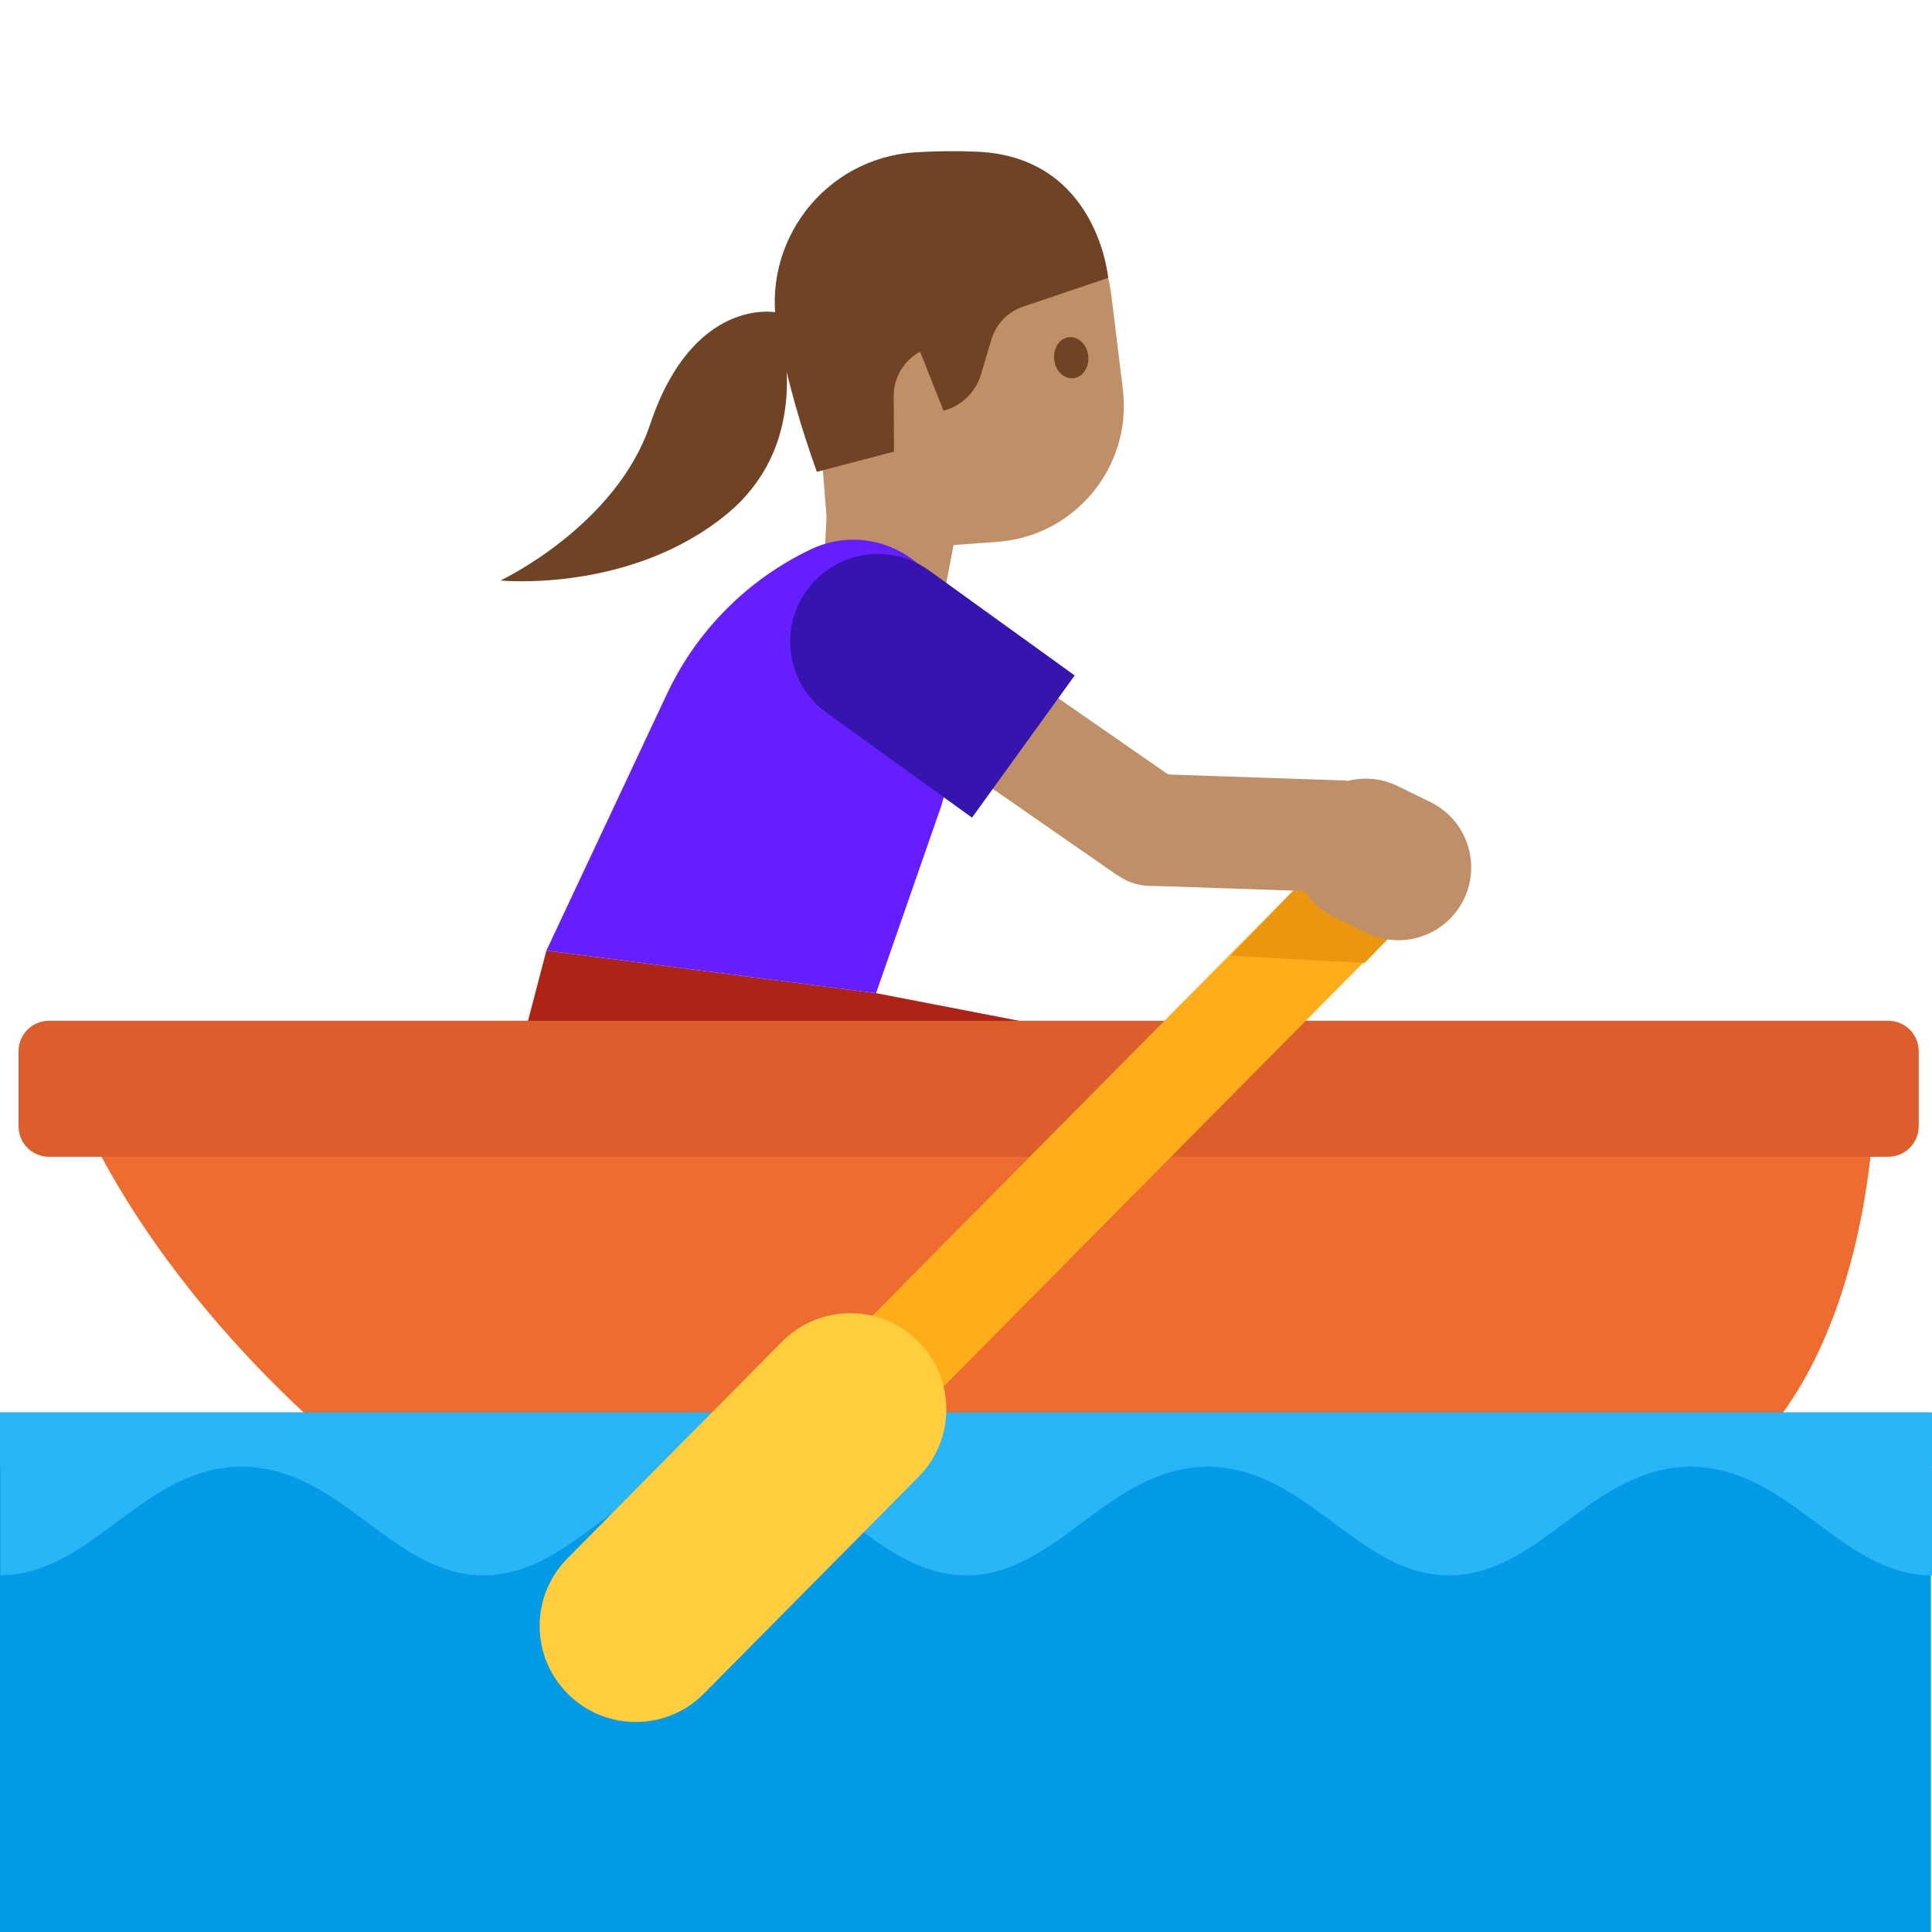 <?xml version="1.0" encoding="utf-8"?>
<!-- Generator: Adobe Illustrator 19.2.1, SVG Export Plug-In . SVG Version: 6.00 Build 0)  -->
<svg version="1.1" xmlns="http://www.w3.org/2000/svg" xmlns:xlink="http://www.w3.org/1999/xlink" x="0px" y="0px"
	 viewBox="0 0 128 128" style="enable-background:new 0 0 128 128;" xml:space="preserve">
<g id="Layer_1">
	<path style="display:none;fill:#E39E49;" d="M-1023.2,65.14c0,0,9.08-0.67,16.3,0.96l-0.12-3.1c0,0-6.36-1.17-13.24-0.79
		c-2.31,0.13-5.39,0.04-7.58,0.58c-3.73,0.91-7.12,2.58-9.26,4.71l-3.59-8.76c0,0-2.76,1.94-3.14,2.33
		c-0.48,0.48-1.18,0.22-1.18,0.22c-0.03,0-0.03,0.03-0.04,0.06c0.7,0.51,1.37,1.14,1.97,2c1.09,1.55,2.7,3.92,4.34,6.34
		c-0.13,0.26-0.28,0.52-0.37,0.79c0,0-2.21,5.66,2.75,9.71c0,0,1.55,1.49,5.83,1.63c2.2,3.95-0.76,6.59-0.76,6.59
		c-4.16,3.61-9.08-0.39-9.08-0.39c-0.95-0.57-4.31-4.34-5.67-5.9l-5.96-7.22c0,0,0.19,0.93-0.19,1.32
		c-0.48,0.48-1.18,0.22-1.18,0.22c-0.02,0-0.02,0.03-0.03,0.04c0.46,0.36,0.93,0.77,1.38,1.28c2.15,2.41,4.7,5.61,6.65,8.14
		l-0.01-0.03l0.93,1.23c3.47,4.37,3.18,5.78,3.18,5.78c0.14,3.69-3.93,4.96-3.93,4.96c-3.8,1.39-7.62-2.23-7.62-2.23
		c-1.29-1.2-6.24-6.2-6.24-6.2l3.31,6.1c3.03,3.5,5.79,4.41,5.79,4.41c5.79,2.12,9.63-2.14,9.63-2.14c1.4-1.67,1.41-3.46,1.41-3.46
		c0.03-1.06-0.23-2.09-0.64-3.06c5.56,2.93,9.77-0.44,9.77-0.44c3.51-3.15,2.59-7.24,1.91-9.08c0.61-0.05,1.25-0.12,1.95-0.23
		c3.47-0.53,5.64-0.87,7.86-0.78c0,0,6.12,0.22,7.5,3.87c0,0,0.48,1.69-0.04,3.99c0,0-0.11,1.81,1.04,1.91
		c0.6,0.05,1.86-0.64,2.48-1.6c0,0,0.78-1.01,0.67-3.07c0,0,0.19-3.18-3.4-5.57c0,0-2.5-1.82-5.56-2.1
		c-3.26-0.31-4.43-0.5-9.53,0.24c0,0-5.44,0.96-9.26-0.56c0,0-3.22-1.45-2.05-5.45C-1036.19,72.38-1034.49,66.25-1023.2,65.14z"/>
</g>
<g id="Layer_4">
</g>
<g id="Layer_3">
</g>
<g id="Layer_2">
	<polygon id="XMLID_35_" style="fill:#BF8F68;" points="55.01,29.67 54.46,39.88 62.19,41.23 66.03,21.29 	"/>
	<polygon id="XMLID_34_" style="fill:#AD2315;" points="34.64,68.94 36.2,62.98 58.05,65.8 74.29,68.94 74.29,72.73 34.64,72.73 	
		"/>
	
		<rect id="XMLID_33_" x="66.33" y="43.18" transform="matrix(0.57 -0.821 0.821 0.57 -11.541 79.29)" style="fill:#BF8F68;" width="7.41" height="14.99"/>
	
		<ellipse id="XMLID_32_" transform="matrix(0.992 -0.129 0.129 0.992 -6.445 10.281)" style="fill:#BF8F68;" cx="76.21" cy="54.93" rx="3.75" ry="3.75"/>
	<path id="XMLID_31_" style="fill:#BF8F68;" d="M53.6,19.7l1.36,17l11.1-0.8c5.16-0.37,8.96-4.98,8.33-10.12l-0.76-6.22
		c-0.7-5.75-6.21-9.64-11.86-8.38l-2.24,0.5C55.82,12.5,53.3,15.93,53.6,19.7z"/>
	<path id="XMLID_30_" style="fill:#704324;" d="M54.12,31.26l5.11-1.34l-0.02-3.66c-0.01-1.23,0.66-2.37,1.75-2.96l0,0l1.55,3.91
		l0,0c1.19-0.31,2.12-1.22,2.48-2.39l0.7-2.34c0.3-1.01,1.08-1.82,2.08-2.16l5.65-1.91c0,0-0.69-8.02-8.69-8.36
		c-1.38-0.06-2.74-0.04-4.04,0.04c-6.04,0.35-10.36,5.98-9.16,11.91l0,0C52.16,25.16,53.03,28.25,54.12,31.26L54.12,31.26z"/>
	<path id="XMLID_29_" style="fill:#704324;" d="M69.84,23.81c0.07,0.75,0.64,1.31,1.27,1.25c0.62-0.06,1.07-0.72,0.99-1.47
		c-0.08-0.75-0.64-1.31-1.26-1.25C70.21,22.39,69.77,23.05,69.84,23.81"/>
	<path id="XMLID_26_" style="fill:#651FFF;" d="M64.85,44.53l-2.49,8.87l-4.32,12.4L36.2,62.98l7.98-16.99
		c2-4.27,5.41-7.63,9.55-9.6c3.23-1.54,7.11-0.19,8.66,3.04L64.85,44.53z"/>
	<path id="XMLID_25_" style="fill:#3615AF;" d="M71.2,44.75l-6.8,9.42l-9.64-6.95c-2.6-1.88-3.19-5.51-1.31-8.11l0,0
		c1.88-2.6,5.51-3.19,8.11-1.31L71.2,44.75z"/>
	<path id="XMLID_24_" style="fill:#ED6C30;" d="M5.01,73.15h119.16c0,0-0.14,17.86-10.63,24.98H25.52
		C25.52,98.13,11.68,88.22,5.01,73.15z"/>
	<path id="XMLID_23_" style="fill:#DB5E2C;" d="M125.09,76.64H3.25c-1.12,0-2.02-0.9-2.02-2.02v-4.97c0-1.12,0.9-2.02,2.02-2.02
		h121.85c1.12,0,2.02,0.9,2.02,2.02v4.97C127.12,75.74,126.21,76.64,125.09,76.64z"/>
	
		<rect id="XMLID_22_" x="70.88" y="52.42" transform="matrix(-0.711 -0.704 0.704 -0.711 73.856 181.205)" style="fill:#FFAD1A;" width="6.65" height="45.98"/>
	<polygon id="XMLID_20_" style="fill:#EA960F;" points="90.41,63.8 81.53,63.32 91.39,53.08 96.66,57.37 	"/>
	
		<rect id="XMLID_19_" x="79.12" y="48.84" transform="matrix(0.034 -0.999 0.999 0.034 24.831 136.068)" style="fill:#BF8F68;" width="7.41" height="12.69"/>
	<path id="XMLID_18_" style="fill:#BF8F68;" d="M96.98,59.59L96.98,59.59c-1.17,2.39-4.06,3.38-6.45,2.21l-2.17-1.06
		c-2.39-1.17-3.38-4.06-2.21-6.45l0,0c1.17-2.39,4.06-3.38,6.45-2.21l2.17,1.06C97.16,54.31,98.15,57.2,96.98,59.59z"/>
	<rect id="XMLID_17_" x="0" y="93.58" style="fill:#039BE5;" width="127.93" height="34.42"/>
	<g id="XMLID_2_">
		<g id="XMLID_4_">
			<path id="XMLID_16_" style="fill:#29B6F6;" d="M0.03,104.36c6.06,0,9.43-7.19,16-7.19h-16V104.36z"/>
			<path id="XMLID_10_" style="fill:#29B6F6;" d="M16.03,97.18c6.57,0,9.93,7.19,16,7.19s9.43-7.19,16-7.19h-16H16.03z"/>
			<path id="XMLID_9_" style="fill:#29B6F6;" d="M48.02,97.18c6.57,0,9.93,7.19,16,7.19c6.06,0,9.43-7.19,16-7.19h-16H48.02z"/>
			<path id="XMLID_8_" style="fill:#29B6F6;" d="M80.01,97.18c6.57,0,9.93,7.19,16,7.19c6.06,0,9.43-7.19,16-7.19h-16H80.01z"/>
			<path id="XMLID_7_" style="fill:#29B6F6;" d="M112,97.18c6.57,0,9.93,7.19,16,7.19v-7.19H112z"/>
		</g>
		<rect id="XMLID_3_" x="0" y="93.58" style="fill:#29B6F6;" width="128" height="3.59"/>
	</g>
	<path id="XMLID_1_" style="fill:#FFCD3E;" d="M60.81,88.85L60.81,88.85c2.5,2.47,2.52,6.5,0.04,9l-14.21,14.35
		c-2.47,2.5-6.5,2.52-9,0.04l0,0c-2.5-2.47-2.52-6.5-0.04-9l14.21-14.35C54.28,86.39,58.31,86.37,60.81,88.85z"/>
	<path style="fill:#704324;" d="M51.4,20.69c0,0-5.48-1.06-8.32,7.41c-2.26,6.75-9.92,10.36-9.92,10.36s8.53,0.85,14.92-4.34
		S51.4,20.69,51.4,20.69z"/>
</g>
</svg>
